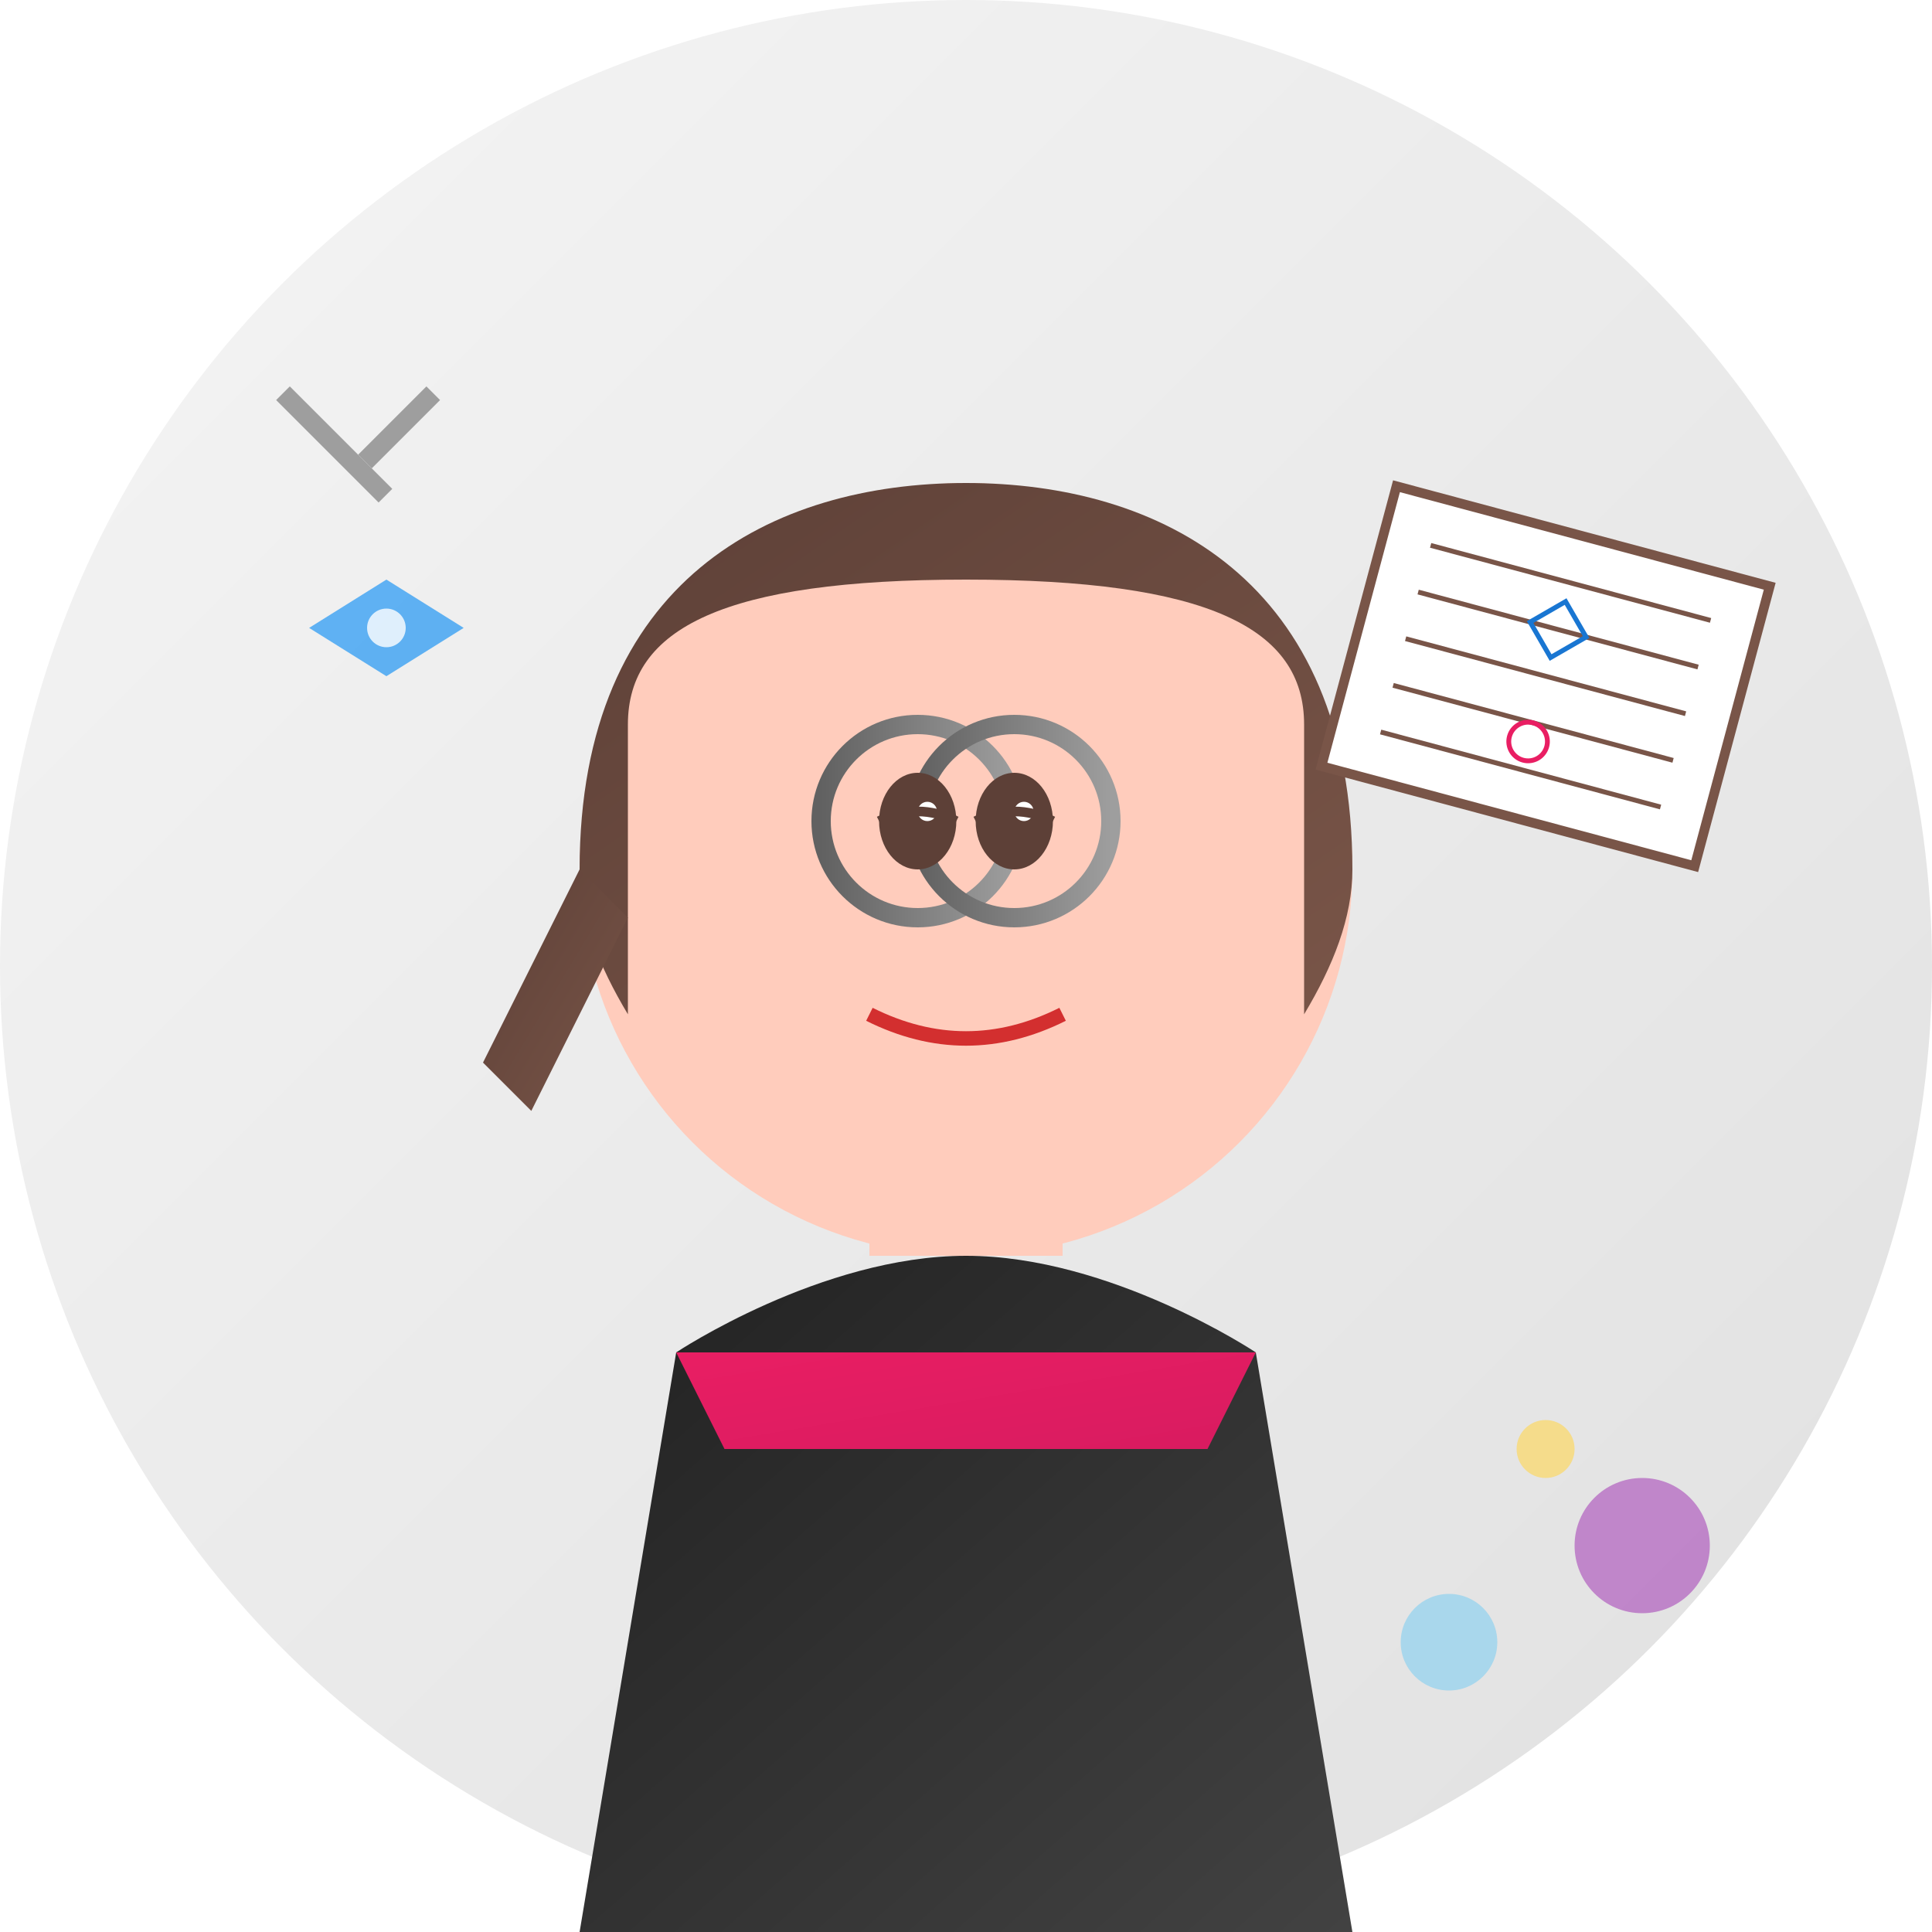 <svg xmlns="http://www.w3.org/2000/svg" viewBox="0 0 200 200" width="100%" height="100%">
  <!-- 定义渐变和滤镜 -->
  <defs>
    <!-- 背景渐变 -->
    <linearGradient id="backgroundGradient" x1="0%" y1="0%" x2="100%" y2="100%">
      <stop offset="0%" stop-color="#f5f5f5" stop-opacity="1"/>
      <stop offset="100%" stop-color="#e0e0e0" stop-opacity="1"/>
    </linearGradient>
    
    <!-- 服装渐变 - 设计师风格 -->
    <linearGradient id="designerOutfitGradient" x1="0%" y1="0%" x2="100%" y2="100%">
      <stop offset="0%" stop-color="#212121" stop-opacity="1"/>
      <stop offset="100%" stop-color="#424242" stop-opacity="1"/>
    </linearGradient>
    
    <!-- 围巾渐变 -->
    <linearGradient id="scarfGradient" x1="0%" y1="0%" x2="100%" y2="100%">
      <stop offset="0%" stop-color="#e91e63" stop-opacity="1"/>
      <stop offset="100%" stop-color="#d81b60" stop-opacity="1"/>
    </linearGradient>
    
    <!-- 头发渐变 -->
    <linearGradient id="hairGradient" x1="0%" y1="0%" x2="100%" y2="100%">
      <stop offset="0%" stop-color="#5d4037" stop-opacity="1"/>
      <stop offset="100%" stop-color="#795548" stop-opacity="1"/>
    </linearGradient>
    
    <!-- 眼镜渐变 -->
    <linearGradient id="glassesGradient" x1="0%" y1="0%" x2="100%" y2="0%">
      <stop offset="0%" stop-color="#616161" stop-opacity="1"/>
      <stop offset="100%" stop-color="#9e9e9e" stop-opacity="1"/>
    </linearGradient>
    
    <!-- 宝石闪光效果 -->
    <filter id="gemGlow" x="-30%" y="-30%" width="160%" height="160%">
      <feGaussianBlur stdDeviation="1" result="blur"/>
      <feComposite in="SourceGraphic" in2="blur" operator="over"/>
    </filter>
  </defs>
  
  <!-- 圆形背景 -->
  <circle cx="100" cy="100" r="100" fill="url(#backgroundGradient)"/>
  
  <!-- 人物形象 -->
  <g>
    <!-- 身体/服装 -->
    <path d="M60,200 L140,200 L130,140 C130,140 115,130 100,130 C85,130 70,140 70,140 Z" fill="url(#designerOutfitGradient)"/>
    
    <!-- 围巾 -->
    <path d="M70,140 L130,140 L125,150 L75,150 Z" fill="url(#scarfGradient)">
      <animate attributeName="opacity" values="0.9;1;0.9" dur="5s" repeatCount="indefinite"/>
    </path>
    
    <!-- 脖子 -->
    <rect x="90" y="115" width="20" height="15" fill="#ffccbc"/>
    
    <!-- 头部 -->
    <circle cx="100" cy="90" r="40" fill="#ffccbc"/>
    
    <!-- 头发 - 时尚设计师风格 -->
    <path d="M60,90 C60,60 80,50 100,50 C120,50 140,60 140,90 C140,95 138,100 135,105 L135,75 C135,65 125,60 100,60 C75,60 65,65 65,75 L65,105 C62,100 60,95 60,90 Z" fill="url(#hairGradient)"/>
    <path d="M60,90 L50,110 L55,115 L65,95 Z" fill="url(#hairGradient)"/> <!-- 侧边发型点缀 -->
    
    <!-- 眼镜 -->
    <g>
      <path d="M70,85 L85,85" stroke="url(#glassesGradient)" stroke-width="2" fill="none"/>
      <path d="M115,85 L130,85" stroke="url(#glassesGradient)" stroke-width="2" fill="none"/>
      <circle cx="95" cy="85" r="10" stroke="url(#glassesGradient)" stroke-width="2" fill="none"/>
      <circle cx="105" cy="85" r="10" stroke="url(#glassesGradient)" stroke-width="2" fill="none"/>
    </g>
    
    <!-- 眼睛 -->
    <g>
      <ellipse cx="95" cy="85" rx="4" ry="5" fill="#5d4037"/>
      <ellipse cx="105" cy="85" rx="4" ry="5" fill="#5d4037"/>
      <circle cx="96" cy="84" r="1" fill="#ffffff"/>
      <circle cx="106" cy="84" r="1" fill="#ffffff"/>
      
      <!-- 眨眼动画 -->
      <path d="M91,85 Q95,83 99,85" stroke="#5d4037" stroke-width="1" fill="none">
        <animate attributeName="d" values="M91,85 Q95,83 99,85;M91,85 Q95,86 99,85;M91,85 Q95,83 99,85" dur="4s" repeatCount="indefinite"/>
      </path>
      <path d="M101,85 Q105,83 109,85" stroke="#5d4037" stroke-width="1" fill="none">
        <animate attributeName="d" values="M101,85 Q105,83 109,85;M101,85 Q105,86 109,85;M101,85 Q105,83 109,85" dur="4s" repeatCount="indefinite"/>
      </path>
    </g>
    
    <!-- 嘴巴 -->
    <path d="M90,105 Q100,110 110,105" stroke="#d32f2f" stroke-width="1.5" fill="none"/>
  </g>
  
  <!-- 珠宝设计元素 -->
  <g>
    <!-- 设计图纸 -->
    <g transform="translate(160, 70) rotate(15)">
      <rect x="-20" y="-15" width="40" height="30" fill="#ffffff" stroke="#795548" stroke-width="1"/>
      <line x1="-15" y1="-10" x2="15" y2="-10" stroke="#795548" stroke-width="0.5"/>
      <line x1="-15" y1="-5" x2="15" y2="-5" stroke="#795548" stroke-width="0.5"/>
      <line x1="-15" y1="0" x2="15" y2="0" stroke="#795548" stroke-width="0.5"/>
      <line x1="-15" y1="5" x2="15" y2="5" stroke="#795548" stroke-width="0.5"/>
      <line x1="-15" y1="10" x2="15" y2="10" stroke="#795548" stroke-width="0.5"/>
      
      <!-- 设计图上的宝石形状 -->
      <polygon points="0,-8 3,-5 0,-2 -3,-5" stroke="#1976d2" stroke-width="0.5" fill="none">
        <animate attributeName="stroke-opacity" values="0.7;1;0.7" dur="3s" repeatCount="indefinite"/>
      </polygon>
      <circle cx="0" cy="7" r="2" stroke="#e91e63" stroke-width="0.5" fill="none">
        <animate attributeName="stroke-opacity" values="0.7;1;0.7" dur="4s" repeatCount="indefinite"/>
      </circle>
    </g>
    
    <!-- 正在设计的宝石 -->
    <g transform="translate(40, 60)">
      <polygon points="0,0 8,5 0,10 -8,5" fill="#2196f3" opacity="0.7" filter="url(#gemGlow)">
        <animate attributeName="opacity" values="0.5;0.8;0.5" dur="4s" repeatCount="indefinite"/>
        <animateTransform attributeName="transform" type="rotate" from="0" to="360" dur="20s" repeatCount="indefinite"/>
      </polygon>
      <circle cx="0" cy="5" r="2" fill="#ffffff" opacity="0.8">
        <animate attributeName="opacity" values="0.5;0.8;0.5" dur="2s" repeatCount="indefinite"/>
      </circle>
    </g>
    
    <!-- 设计工具 -->
    <g transform="translate(30, 40)">
      <rect x="0" y="0" width="15" height="2" fill="#9e9e9e" transform="rotate(45)"/>
      <rect x="10" y="-10" width="2" height="10" fill="#9e9e9e" transform="rotate(45)"/>
    </g>
  </g>
  
  <!-- 点缀元素 -->
  <g>
    <circle cx="170" cy="160" r="7" fill="#9c27b0" opacity="0.5">
      <animate attributeName="opacity" values="0.3;0.6;0.3" dur="5s" repeatCount="indefinite"/>
    </circle>
    <circle cx="150" cy="170" r="5" fill="#4fc3f7" opacity="0.4">
      <animate attributeName="opacity" values="0.2;0.5;0.2" dur="4s" repeatCount="indefinite"/>
    </circle>
    <circle cx="160" cy="150" r="3" fill="#ffd54f" opacity="0.6">
      <animate attributeName="opacity" values="0.4;0.7;0.4" dur="3s" repeatCount="indefinite"/>
    </circle>
  </g>
</svg> 